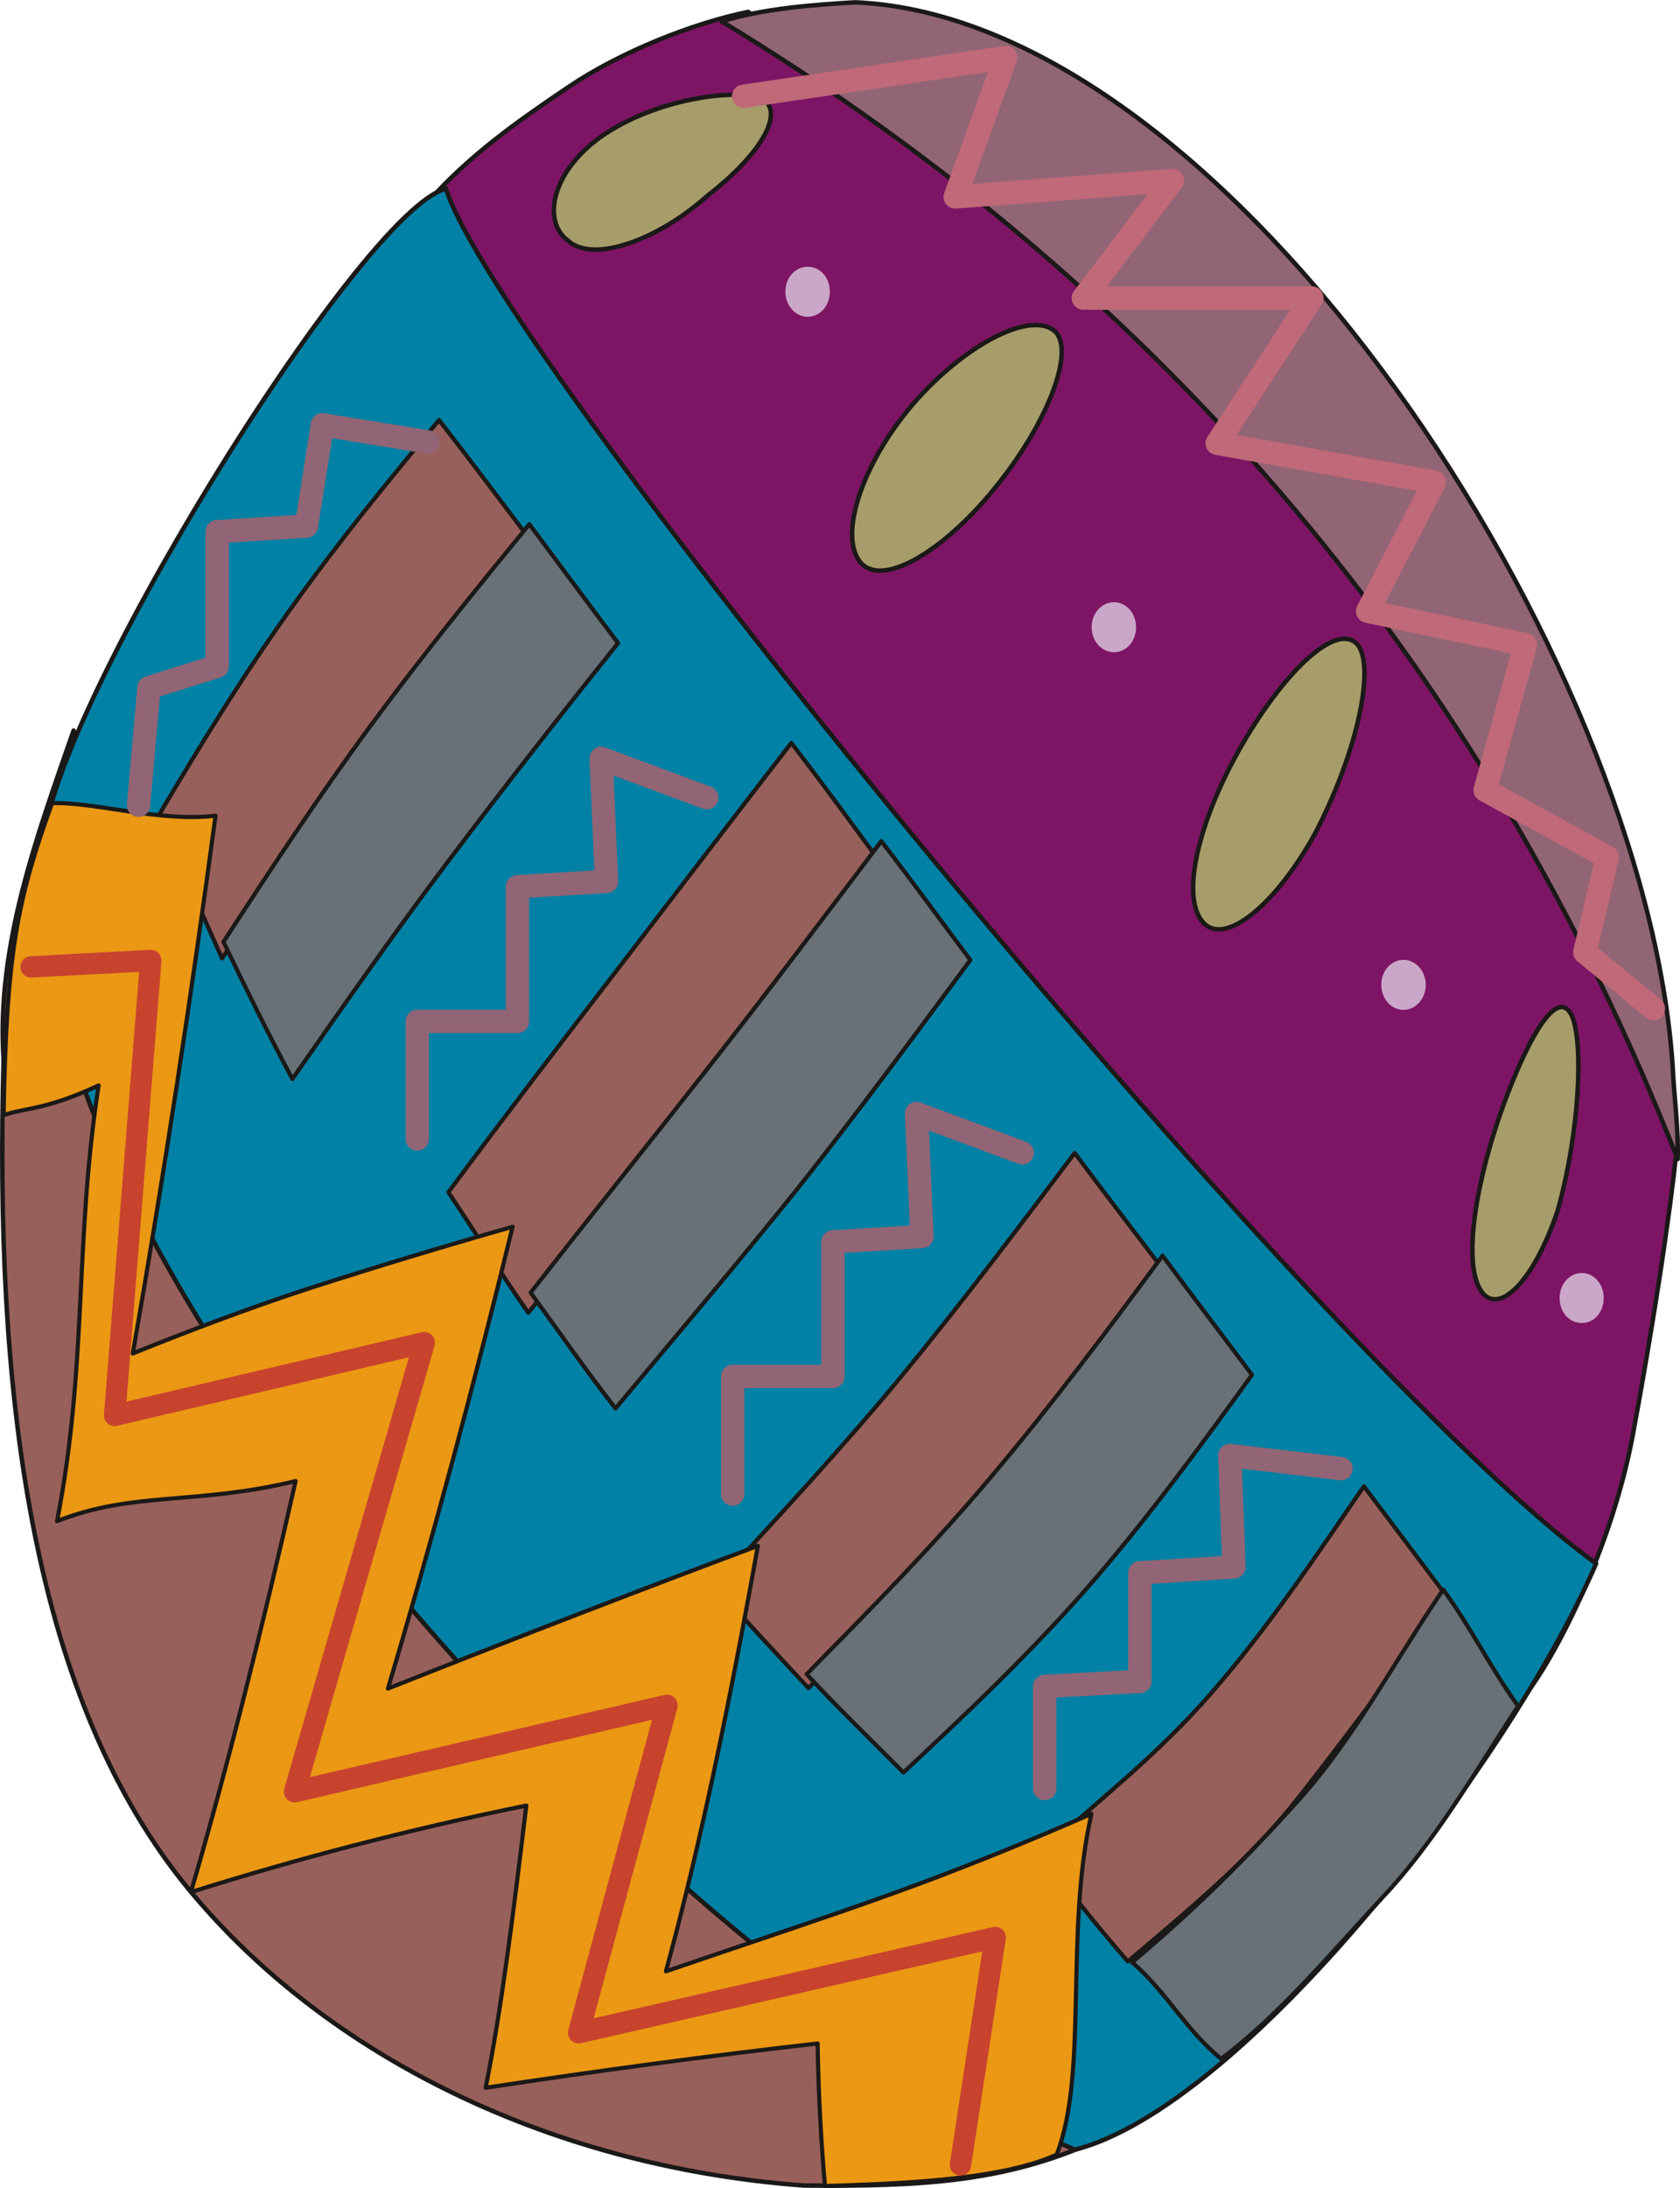 <svg xmlns="http://www.w3.org/2000/svg" version="1.2" width="93.37mm" height="459.439" viewBox="0 0 9337 12156" preserveAspectRatio="xMidYMid" fill-rule="evenodd" stroke-width="28.222" stroke-linejoin="round" xml:space="preserve"><defs class="ClipPathGroup"><clipPath id="a" clipPathUnits="userSpaceOnUse"><path d="M0 0h9337v12156H0z"/></clipPath></defs><g class="SlideGroup"><g class="Slide" clip-path="url(#a)"><g class="Page"><g class="com.sun.star.drawing.ClosedBezierShape"><path class="BoundingBox" fill="none" d="M2357 53h6980v9418H2357z"/><path fill="#7D1564" d="M2370 1132c231-264 505-457 787-647 289-196 693-356 1001-419 480 378 1290 998 1979 1595 676 589 1209 1026 1258 967 48-58 612 841 1072 1816 482 1023 873 1719 855 1899-15 178-83 736-246 1623-132 714-505 1366-635 1491-1432-1903-1765-2959-2914-4191-1496-1614-2119-2805-3157-4134Z"/><path fill="none" stroke="#1B1918" stroke-width="25" stroke-linecap="round" d="M2370 1132c231-264 505-457 787-647 289-196 693-356 1001-419 480 378 1290 998 1979 1595 676 589 1209 1026 1258 967 48-58 612 841 1072 1816 482 1023 873 1719 855 1899-15 178-83 736-246 1623-132 714-505 1366-635 1491-1432-1903-1765-2959-2914-4191-1496-1614-2119-2805-3157-4134Z"/></g><g class="com.sun.star.drawing.ClosedBezierShape"><path class="BoundingBox" fill="none" d="M3065 514h1234v887H3065z"/><path fill="#A79D6B" d="M3360 746c285-190 694-253 867-203 142 69 13 305-292 542-290 259-641 374-776 254-156-114-85-402 201-593Z"/><path fill="none" stroke="#1B1918" stroke-width="25" stroke-linecap="round" d="M3360 746c285-190 694-253 867-203 142 69 13 305-292 542-290 259-641 374-776 254-156-114-85-402 201-593Z"/></g><g class="com.sun.star.drawing.ClosedBezierShape"><path class="BoundingBox" fill="none" d="M4723 1793h1192v1392H4723z"/><path fill="#A79D6B" d="M5097 2219c293-325 649-496 771-373 107 119-58 526-348 877-288 351-623 544-740 399-124-157 23-574 317-903Z"/><path fill="none" stroke="#1B1918" stroke-width="25" stroke-linecap="round" d="M5097 2219c293-325 649-496 771-373 107 119-58 526-348 877-288 351-623 544-740 399-124-157 23-574 317-903Z"/></g><g class="com.sun.star.drawing.ClosedBezierShape"><path class="BoundingBox" fill="none" d="M6618 3536h979v1641h-979z"/><path fill="#A79D6B" d="M6929 4094c252-417 524-644 623-503 89 142-18 612-247 1047-237 424-521 628-628 475-118-157 0-602 252-1019Z"/><path fill="none" stroke="#1B1918" stroke-width="25" stroke-linecap="round" d="M6929 4094c252-417 524-644 623-503 89 142-18 612-247 1047-237 424-521 628-628 475-118-157 0-602 252-1019Z"/></g><g class="com.sun.star.drawing.ClosedBezierShape"><path class="BoundingBox" fill="none" d="M8170 5582h616v1651h-616z"/><path fill="#A79D6B" d="M8354 6144c155-422 310-657 382-500 66 149 43 647-79 1083-140 414-339 589-430 439-96-160-26-599 127-1022Z"/><path fill="none" stroke="#1B1918" stroke-width="25" stroke-linecap="round" d="M8354 6144c155-422 310-657 382-500 66 149 43 647-79 1083-140 414-339 589-430 439-96-160-26-599 127-1022Z"/></g><g class="com.sun.star.drawing.ClosedBezierShape"><path class="BoundingBox" fill="none" d="M0 4046h6172v8112H0z"/><path fill="#98605A" d="M20 5885c-42-638 191-1255 389-1826 513 1856 1117 3529 2113 4849 953 1256 2241 2206 3636 2955-541 267-1047 285-1692 280-1461-109-2706-760-3448-1684C160 9381-30 7702 20 5885Zm0 0Z"/><path fill="none" stroke="#1B1918" stroke-width="25" stroke-linecap="round" d="M20 5885c-42-638 191-1255 389-1826 513 1856 1117 3529 2113 4849 953 1256 2241 2206 3636 2955-541 267-1047 285-1692 280-1461-109-2706-760-3448-1684C160 9381-30 7702 20 5885Z"/></g><g class="com.sun.star.drawing.ClosedBezierShape"><path class="BoundingBox" fill="none" d="M222 1036h8663v10922H222z"/><path fill="#0081A5" d="M2479 1049c285 932 4863 6536 6392 7638-493 1136-1968 3018-2896 3257C3775 11034 32 6996 244 4714c-19-663 1760-3554 2235-3665Z"/><path fill="none" stroke="#1B1918" stroke-width="25" stroke-linecap="round" d="M2479 1049c285 932 4863 6536 6392 7638-493 1136-1968 3018-2896 3257C3775 11034 32 6996 244 4714c-19-663 1760-3554 2235-3665Z"/></g><g class="com.sun.star.drawing.ClosedBezierShape"><path class="BoundingBox" fill="none" d="M5746 8246h2309v2665H5746z"/><path fill="#98605A" d="M5758 10318c345-315 662-553 975-912 316-364 567-740 847-1148 165 220 297 393 462 614-274 404-696 951-826 1116-276 351-610 623-948 910-434-501-335-460-510-580Zm0 0Z"/><path fill="none" stroke="#1B1918" stroke-width="23" stroke-linecap="round" d="M5758 10318c345-315 662-553 975-912 316-364 567-740 847-1148 165 220 297 393 462 614-274 404-696 951-826 1116-276 351-610 623-948 910-434-501-335-460-510-580Z"/></g><g class="com.sun.star.drawing.ClosedBezierShape"><path class="BoundingBox" fill="none" d="M3963 6394h2523v2998H3963z"/><path fill="#98605A" d="M3975 8808c347-377 699-756 1029-1154 333-404 650-824 969-1248 165 223 333 439 500 660-307 420-619 829-948 1215-328 387-681 743-1032 1098-176-190-351-373-518-571Zm0 0Z"/><path fill="none" stroke="#1B1918" stroke-width="23" stroke-linecap="round" d="M3975 8808c347-377 699-756 1029-1154 333-404 650-824 969-1248 165 223 333 439 500 660-307 420-619 829-948 1215-328 387-681 743-1032 1098-176-190-351-373-518-571Z"/></g><g class="com.sun.star.drawing.ClosedBezierShape"><path class="BoundingBox" fill="none" d="M2480 4116h2424v3191H2480z"/><path fill="#98605A" d="M2492 6624c314-423 633-839 950-1251 318-414 635-831 956-1245 168 218 331 441 493 662-320 426-641 850-968 1266-326 414-656 827-987 1238-152-218-295-447-444-670Zm0 0Z"/><path fill="none" stroke="#1B1918" stroke-width="23" stroke-linecap="round" d="M2492 6624c314-423 633-839 950-1251 318-414 635-831 956-1245 168 218 331 441 493 662-320 426-641 850-968 1266-326 414-656 827-987 1238-152-218-295-447-444-670Z"/></g><g class="com.sun.star.drawing.ClosedBezierShape"><path class="BoundingBox" fill="none" d="M877 2322h2076v3016H877z"/><path fill="#98605A" d="M889 4519c233-394 474-785 735-1148 256-359 536-702 816-1037 168 215 333 436 500 657-302 370-600 746-882 1129-285 386-556 796-824 1205-119-264-234-531-345-806Zm0 0Z"/><path fill="none" stroke="#1B1918" stroke-width="23" stroke-linecap="round" d="M889 4519c233-394 474-785 735-1148 256-359 536-702 816-1037 168 215 333 436 500 657-302 370-600 746-882 1129-285 386-556 796-824 1205-119-264-234-531-345-806Z"/></g><g class="com.sun.star.drawing.ClosedBezierShape"><path class="BoundingBox" fill="none" d="M4471 6965h2500v2896H4471z"/><path fill="#677177" d="M4483 9302c350-356 704-714 1029-1101 330-391 640-805 949-1224 165 223 332 441 497 662-294 407-591 812-915 1183-320 365-670 698-1022 1026-180-181-363-358-538-546Zm0 0Z"/><path fill="none" stroke="#1B1918" stroke-width="23" stroke-linecap="round" d="M4483 9302c350-356 704-714 1029-1101 330-391 640-805 949-1224 165 223 332 441 497 662-294 407-591 812-915 1183-320 365-670 698-1022 1026-180-181-363-358-538-546Z"/></g><g class="com.sun.star.drawing.ClosedBezierShape"><path class="BoundingBox" fill="none" d="M2937 4662h2469v3176H2937z"/><path fill="#677177" d="M2949 7182c325-415 657-829 982-1243 327-416 647-841 967-1265 167 215 330 441 495 660-318 430-635 859-965 1276-329 409-672 814-1007 1215-163-208-315-427-472-643Zm0 0Z"/><path fill="none" stroke="#1B1918" stroke-width="23" stroke-linecap="round" d="M2949 7182c325-415 657-829 982-1243 327-416 647-841 967-1265 167 215 330 441 495 660-318 430-635 859-965 1276-329 409-672 814-1007 1215-163-208-315-427-472-643Z"/></g><g class="com.sun.star.drawing.ClosedBezierShape"><path class="BoundingBox" fill="none" d="M1230 2901h2218v3107H1230z"/><path fill="#677177" d="M1242 5233c266-409 535-817 817-1200 283-384 583-755 883-1120 165 220 327 441 493 660-313 391-623 787-925 1187-303 401-595 818-885 1235-132-247-259-503-383-762Zm0 0Z"/><path fill="none" stroke="#1B1918" stroke-width="23" stroke-linecap="round" d="M1242 5233c266-409 535-817 817-1200 283-384 583-755 883-1120 165 220 327 441 493 660-313 391-623 787-925 1187-303 401-595 818-885 1235-132-247-259-503-383-762Z"/></g><g class="com.sun.star.drawing.ClosedBezierShape"><path class="BoundingBox" fill="none" d="M6280 8820h2170v2632H6280z"/><path fill="#677177" d="M6292 10903c340-287 623-564 925-901 305-337 539-782 804-1170 162 223 254 421 416 647-241 371-465 758-753 1063-284 305-569 650-897 897-198-160-302-371-495-536Zm0 0Z"/><path fill="none" stroke="#1B1918" stroke-width="23" stroke-linecap="round" d="M6292 10903c340-287 623-564 925-901 305-337 539-782 804-1170 162 223 254 421 416 647-241 371-465 758-753 1063-284 305-569 650-897 897-198-160-302-371-495-536Z"/></g><g class="com.sun.star.drawing.ClosedBezierShape"><path class="BoundingBox" fill="none" d="M8 4450h6071v7709H8z"/><path fill="#EB9814" d="M20 6196c15-907 78-1204 269-1733 221-11 602 107 909 69-132 983-284 1982-460 2988 308-124 628-246 978-361 361-116 739-231 1133-343-216 887-450 1753-693 2566 678-269 1370-536 2056-793-158 882-323 1675-511 2364 422-145 836-280 1232-422 391-140 772-295 1133-453-150 661-16 1436-193 1893-325 150-943 163-1288 175-18-203-36-475-41-792-612 69-1224 152-1845 246 87-431 153-960 226-1568-650 132-1277 296-1864 481 208-712 399-1477 582-2284-554 134-905 56-1326 223 170-874 96-1547 231-2421-300 139-404 122-528 165Z"/><path fill="none" stroke="#1B1918" stroke-width="23" stroke-linecap="round" d="M20 6196c15-907 78-1204 269-1733 221-11 602 107 909 69-132 983-284 1982-460 2988 308-124 628-246 978-361 361-116 739-231 1133-343-216 887-450 1753-693 2566 678-269 1370-536 2056-793-158 882-323 1675-511 2364 422-145 836-280 1232-422 391-140 772-295 1133-453-150 661-16 1436-193 1893-325 150-943 163-1288 175-18-203-36-475-41-792-612 69-1224 152-1845 246 87-431 153-960 226-1568-650 132-1277 296-1864 481 208-712 399-1477 582-2284-554 134-905 56-1326 223 170-874 96-1547 231-2421-300 139-404 122-528 165Z"/></g><g class="com.sun.star.drawing.ClosedBezierShape"><path class="BoundingBox" fill="none" d="M3998 0h5341v6454H3998z"/><path fill="#916575" d="M4755 13c2091 93 4391 3650 4541 5909 7 165 33 340 28 518C8257 3732 6473 1613 4011 119c223-71 523-94 744-106Z"/><path fill="none" stroke="#1B1918" stroke-width="25" stroke-linecap="round" d="M4755 13c2091 93 4391 3650 4541 5909 7 165 33 340 28 518C8257 3732 6473 1613 4011 119c223-71 523-94 744-106Z"/></g><g fill="none" class="com.sun.star.drawing.PolyLineShape"><path class="BoundingBox" d="M2254 4149h1740v2245H2254z"/><path stroke="#916575" stroke-width="130" stroke-linecap="round" d="m3928 4432-587-218 30 683-495 30v748h-557v653"/></g><g fill="none" class="com.sun.star.drawing.PolyLineShape"><path class="BoundingBox" d="M704 2295h1741v2245H704z"/><path stroke="#916575" stroke-width="130" stroke-linecap="round" d="m2379 2456-587-96-89 563-496 31v748l-379 119-58 653"/></g><g fill="none" class="com.sun.star.drawing.PolyLineShape"><path class="BoundingBox" d="M4007 6122h1740v2245H4007z"/><path stroke="#916575" stroke-width="130" stroke-linecap="round" d="m5681 6405-587-218 30 683-495 30v748h-557v653"/></g><g fill="none" class="com.sun.star.drawing.PolyLineShape"><path class="BoundingBox" d="M5741 8022h1779v1981H5741z"/><path stroke="#916575" stroke-width="130" stroke-linecap="round" d="m7453 8160-618-73 23 619-523 33v603l-529 28v567"/></g><g class="com.sun.star.drawing.ClosedBezierShape"><path class="BoundingBox" fill="none" d="M4365 1482h248v279h-248z"/><path fill="#CAA7C8" d="M4489 1496c61 0 109 53 109 125 0 70-48 125-109 125-60 0-110-55-110-125 0-72 50-125 110-125Z"/><path fill="none" stroke="#CAA7C8" stroke-width="28" stroke-linecap="round" d="M4489 1496c61 0 109 53 109 125 0 70-48 125-109 125-60 0-110-55-110-125 0-72 50-125 110-125Z"/></g><g class="com.sun.star.drawing.ClosedBezierShape"><path class="BoundingBox" fill="none" d="M6067 3346h248v279h-248z"/><path fill="#CAA7C8" d="M6191 3360c61 0 109 55 109 125s-48 125-109 125c-60 0-110-55-110-125s50-125 110-125Z"/><path fill="none" stroke="#CAA7C8" stroke-width="28" stroke-linecap="round" d="M6191 3360c61 0 109 55 109 125s-48 125-109 125c-60 0-110-55-110-125s50-125 110-125Z"/></g><g class="com.sun.star.drawing.ClosedBezierShape"><path class="BoundingBox" fill="none" d="M7677 5333h248v279h-248z"/><path fill="#CAA7C8" d="M7801 5347c58 0 109 55 109 125s-51 125-109 125c-62 0-110-55-110-125s48-125 110-125Z"/><path fill="none" stroke="#CAA7C8" stroke-width="28" stroke-linecap="round" d="M7801 5347c58 0 109 55 109 125s-51 125-109 125c-62 0-110-55-110-125s48-125 110-125Z"/></g><g class="com.sun.star.drawing.ClosedBezierShape"><path class="BoundingBox" fill="none" d="M8668 7073h246v279h-246z"/><path fill="#CAA7C8" d="M8792 7087c59 0 107 55 107 125 0 72-48 125-107 125-62 0-110-53-110-125 0-70 48-125 110-125Z"/><path fill="none" stroke="#CAA7C8" stroke-width="28" stroke-linecap="round" d="M8792 7087c59 0 107 55 107 125 0 72-48 125-107 125-62 0-110-53-110-125 0-70 48-125 110-125Z"/></g><g fill="none" class="com.sun.star.drawing.PolyLineShape"><path class="BoundingBox" d="M4068 255h5187v5415H4068z"/><path stroke="#C06978" stroke-width="130" stroke-linecap="round" d="m4133 535 1456-215-280 774 1207-91-495 653h1270l-526 807 1207 216-371 717 877 186-224 808 679 373-125 528 381 313"/></g><g fill="none" class="com.sun.star.drawing.PolyLineShape"><path class="BoundingBox" d="M113 5277h5479v6812H113z"/><path stroke="#C7432E" stroke-width="119" stroke-linecap="round" d="m173 5372 665-35-201 2527 1721-404-721 2495 2070-480-491 1819 2315-529-193 1263"/></g></g></g></g></svg>
